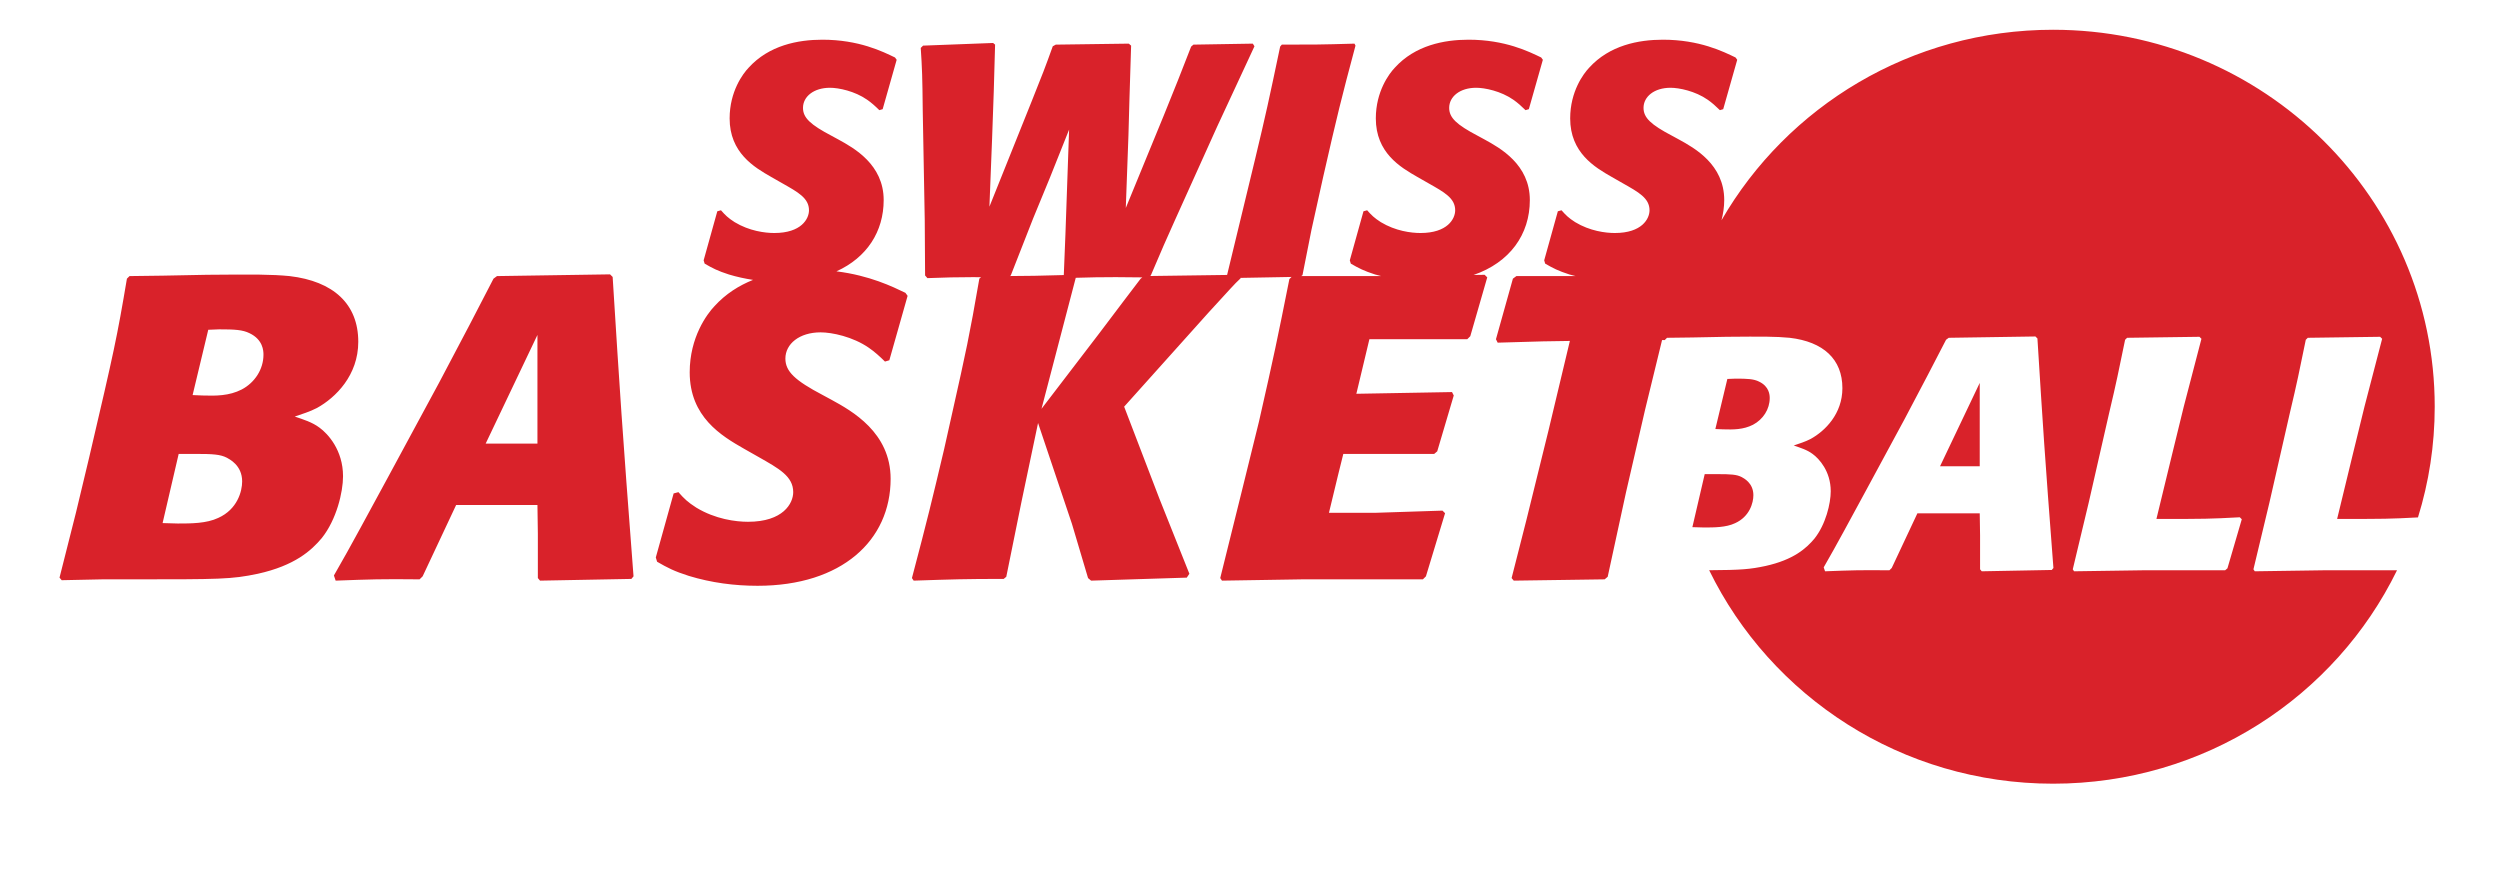 <?xml version="1.0" encoding="UTF-8" standalone="no"?>
<svg width="168px" height="59px" viewBox="0 0 168 59" version="1.1" xmlns="http://www.w3.org/2000/svg" xmlns:xlink="http://www.w3.org/1999/xlink" xmlns:sketch="http://www.bohemiancoding.com/sketch/ns">
    <!-- Generator: Sketch 3.4.2 (15855) - http://www.bohemiancoding.com/sketch -->
    <title>Swissbasketball-logo</title>
    <desc>Created with Sketch.</desc>
    <defs></defs>
    <g id="Welcome" stroke="none" stroke-width="1" fill="none" fill-rule="evenodd" sketch:type="MSPage">
        <g id="Desktop-Alternative" sketch:type="MSArtboardGroup" transform="translate(-157, -867)" fill="#D9222A">
            <g id="Sponsoren-+-Footer" sketch:type="MSLayerGroup" transform="translate(-23, 813)">
                <g id="Sponsoren" transform="translate(12, 0)" sketch:type="MSShapeGroup">
                    <path d="M326.086,84.623 L325.055,88.872 L325.571,88.872 C328.09,88.872 328.62,88.871 330.488,88.77 C331.218,86.418 331.613,83.92 331.613,81.331 C331.613,67.341 320.131,56 305.967,56 C296.421,56 288.098,61.157 283.685,68.801 C283.795,68.369 283.868,67.92 283.868,67.445 C283.868,65.054 281.874,63.949 280.82,63.372 L280.373,63.129 C278.938,62.376 278.445,61.913 278.445,61.248 C278.445,60.495 279.163,59.898 280.26,59.898 C280.842,59.898 281.918,60.12 282.747,60.695 C283.038,60.894 283.306,61.137 283.577,61.403 L283.8,61.336 L284.741,58.018 L284.629,57.863 C283.8,57.464 282.208,56.668 279.745,56.668 C278.108,56.668 276.16,57.043 274.793,58.549 C274.413,58.947 273.516,60.142 273.516,61.957 C273.516,64.258 275.152,65.232 276.317,65.895 L277.056,66.317 C278.108,66.914 278.848,67.312 278.848,68.131 C278.848,68.706 278.333,69.658 276.518,69.658 C275.891,69.658 274.838,69.526 273.852,68.928 C273.403,68.64 273.225,68.462 272.934,68.131 L272.687,68.198 L271.77,71.495 L271.836,71.716 C272.374,72.026 272.709,72.202 273.472,72.447 C273.607,72.487 273.743,72.517 273.88,72.553 L269.901,72.553 L269.667,72.726 L268.528,76.796 L268.644,77.027 L271.683,76.94 L273.495,76.911 L272.062,82.916 L270.573,88.949 L269.58,92.846 L269.725,93.019 L275.834,92.932 L276.037,92.759 L277.264,87.101 L278.55,81.531 L279.69,76.854 L279.886,76.854 C279.888,76.846 279.888,76.84 279.89,76.833 L280.024,76.7 L281.727,76.678 L284.012,76.633 C286.476,76.611 287.328,76.611 288.268,76.7 C290.532,76.965 291.809,78.138 291.809,80.086 C291.809,81.812 290.644,82.963 289.679,83.495 C289.299,83.694 288.919,83.804 288.539,83.937 C288.985,84.092 289.434,84.224 289.815,84.512 C290.24,84.822 291.025,85.663 291.025,87.013 C291.025,87.831 290.688,89.248 289.927,90.199 C289.389,90.841 288.539,91.616 286.633,92.036 C285.607,92.253 285.034,92.307 282.856,92.319 C286.998,100.808 295.791,106.664 305.967,106.664 C316.143,106.664 324.935,100.81 329.079,92.324 L324.093,92.324 L319.521,92.391 L319.431,92.258 L320.507,87.765 L321.874,81.769 C322.389,79.599 322.502,79.002 322.949,76.833 L323.084,76.7 L327.945,76.633 L328.08,76.766 L326.893,81.326 L326.086,84.623 L326.086,84.623 Z M305.877,92.302 L301.173,92.391 L301.061,92.258 L301.061,89.978 L301.038,88.495 L296.849,88.495 L295.124,92.169 L294.967,92.324 C292.973,92.302 292.457,92.324 290.643,92.391 L290.553,92.125 C291.449,90.576 292.414,88.761 293.331,87.079 L295.975,82.188 C297.386,79.51 297.834,78.669 298.775,76.833 L298.955,76.7 L304.78,76.611 L304.915,76.744 C305.296,82.83 305.385,84.268 305.99,92.169 L305.877,92.302 L305.877,92.302 Z M317.684,92.191 L317.528,92.324 L311.949,92.324 L307.378,92.391 L307.29,92.258 L308.364,87.765 L309.731,81.769 C310.246,79.599 310.358,79.002 310.807,76.833 L310.941,76.7 L315.803,76.633 L315.937,76.766 L314.749,81.326 L313.943,84.623 L312.912,88.872 L313.428,88.872 C316.026,88.872 316.498,88.872 318.514,88.761 L318.648,88.894 L317.684,92.191 L317.684,92.191 Z M208.995,72.437 L201.398,72.553 L201.164,72.726 C199.937,75.122 199.351,76.219 197.51,79.711 L194.062,86.091 C192.864,88.285 191.608,90.652 190.439,92.672 L190.556,93.019 C192.922,92.932 193.595,92.903 196.196,92.932 L196.401,92.73 L198.651,87.938 L204.116,87.938 L204.144,89.872 L204.144,92.846 L204.29,93.019 L210.428,92.903 L210.573,92.73 C209.785,82.425 209.668,80.549 209.17,72.61 L208.995,72.437 L208.995,72.437 Z M204.116,83.81 L200.637,83.81 L204.116,76.507 L204.116,83.81 L204.116,83.81 Z M189.475,82.742 C188.979,82.367 188.394,82.194 187.808,81.992 C188.306,81.819 188.803,81.674 189.301,81.415 C190.556,80.722 192.076,79.221 192.076,76.969 C192.076,74.429 190.409,72.899 187.459,72.553 C186.231,72.437 185.121,72.437 181.906,72.466 L178.926,72.524 L176.705,72.553 L176.529,72.726 C175.857,76.709 175.682,77.518 173.987,84.763 L173.109,88.429 L172,92.817 L172.145,92.99 L174.893,92.932 L176.793,92.932 C182.812,92.932 183.543,92.932 185.326,92.557 C187.808,92.008 188.92,90.998 189.622,90.161 C190.615,88.92 191.052,87.072 191.052,86.004 C191.052,84.243 190.031,83.147 189.475,82.742 L189.475,82.742 Z M182.666,88.804 C181.876,89.18 180.824,89.18 179.949,89.18 L178.926,89.151 L180.007,84.503 L181.146,84.503 C182.285,84.503 182.812,84.532 183.251,84.763 C183.397,84.85 184.273,85.254 184.273,86.351 C184.273,87.015 183.952,88.227 182.666,88.804 L182.666,88.804 Z M184.244,80.173 C183.397,80.606 182.52,80.606 181.614,80.577 L180.943,80.549 L181.995,76.161 L182.726,76.132 C183.777,76.132 184.303,76.161 184.77,76.392 C185.676,76.825 185.705,77.575 185.705,77.835 C185.705,78.817 185.121,79.711 184.244,80.173 L184.244,80.173 Z M285.804,82.542 C286.476,82.188 286.925,81.502 286.925,80.75 C286.925,80.551 286.902,79.975 286.208,79.644 C285.849,79.466 285.446,79.444 284.639,79.444 L284.078,79.466 L283.272,82.83 L283.788,82.852 C284.482,82.874 285.155,82.874 285.804,82.542 L285.804,82.542 Z M285.827,87.278 C285.827,86.437 285.155,86.127 285.043,86.061 C284.707,85.884 284.303,85.862 283.43,85.862 L282.556,85.862 L281.727,89.425 L282.511,89.447 C283.182,89.447 283.99,89.447 284.595,89.159 C285.579,88.717 285.827,87.787 285.827,87.278 L285.827,87.278 Z M267.021,72.478 C269.452,71.64 270.805,69.764 270.805,67.445 C270.805,65.054 268.812,63.949 267.759,63.372 L267.311,63.129 C265.878,62.376 265.385,61.913 265.385,61.248 C265.385,60.495 266.101,59.898 267.198,59.898 C267.782,59.898 268.856,60.12 269.686,60.695 C269.977,60.894 270.245,61.137 270.515,61.403 L270.738,61.336 L271.68,58.018 L271.568,57.863 C270.738,57.464 269.148,56.668 266.684,56.668 C265.048,56.668 263.098,57.043 261.732,58.549 C261.351,58.947 260.455,60.142 260.455,61.957 C260.455,64.258 262.09,65.232 263.255,65.895 L263.995,66.317 C265.048,66.914 265.788,67.312 265.788,68.131 C265.788,68.706 265.273,69.658 263.457,69.658 C262.83,69.658 261.778,69.526 260.791,68.928 C260.343,68.64 260.165,68.462 259.873,68.131 L259.626,68.198 L258.707,71.495 L258.775,71.716 C259.312,72.026 259.648,72.202 260.411,72.447 C260.545,72.487 260.683,72.517 260.818,72.553 L255.438,72.553 L255.527,72.491 L256.132,69.436 L256.916,65.895 C257.879,61.669 258.126,60.673 259.089,57.066 L259.022,56.932 C256.736,56.999 256.266,56.999 254.138,56.999 L254.026,57.132 C253.264,60.761 253.062,61.69 252.346,64.679 L250.461,72.476 L245.285,72.548 L245.333,72.512 C245.624,71.826 245.916,71.141 246.207,70.476 C246.453,69.924 246.699,69.371 246.946,68.817 L249.791,62.51 C250.15,61.758 251.696,58.394 252.3,57.11 L252.189,56.932 L248.2,56.999 L248.044,57.132 C247.327,58.991 247.013,59.765 246.207,61.758 L243.653,67.976 L243.832,63.085 L243.898,60.695 L244.011,57.066 L243.854,56.932 L238.948,56.999 L238.746,57.11 C238.253,58.482 238.052,59.013 237.312,60.849 L234.489,67.888 L234.669,63.306 L234.781,60.142 L234.87,56.999 L234.736,56.888 L230.031,57.066 L229.874,57.221 C229.964,58.593 229.985,59.123 230.008,61.426 L230.143,68.794 L230.166,72.512 L230.322,72.69 C231.486,72.646 232.339,72.624 233.391,72.624 C233.57,72.624 233.747,72.629 233.926,72.629 L233.812,72.726 C233.139,76.623 232.906,77.662 232,81.703 L231.445,84.186 C230.625,87.65 230.334,88.862 229.282,92.846 L229.399,93.019 C232.057,92.932 232.817,92.903 235.448,92.903 L235.622,92.759 L236.646,87.707 L237.757,82.425 L240.036,89.208 L241.117,92.846 L241.321,93.019 L247.75,92.817 L247.926,92.557 L245.91,87.505 L243.543,81.328 L249.211,75.006 C250.731,73.361 250.877,73.159 251.373,72.697 L251.361,72.674 L254.791,72.611 L254.646,72.755 C253.828,76.854 253.625,77.835 252.601,82.338 L251.433,87.072 L250,92.846 L250.117,93.019 L255.523,92.932 L263.618,92.932 L263.822,92.73 L265.109,88.487 L264.933,88.314 L260.492,88.458 L257.306,88.458 L257.919,85.918 L258.27,84.503 L264.378,84.503 L264.582,84.33 L265.692,80.577 L265.576,80.347 L259.147,80.462 L260.023,76.796 L266.598,76.796 L266.803,76.594 L267.943,72.639 L267.767,72.466 L267.021,72.478 L267.021,72.478 Z M235.872,72.55 L235.923,72.512 L237.424,68.685 L238.545,65.963 L239.844,62.709 L239.597,69.746 L239.487,72.484 C237.886,72.532 237.031,72.546 235.872,72.55 L235.872,72.55 Z M244.653,72.726 C243.689,73.996 243.484,74.256 241.876,76.392 L237.989,81.472 L240.291,72.668 C241.197,72.638 242.018,72.624 242.981,72.624 C243.569,72.624 244.165,72.629 244.766,72.641 L244.653,72.726 L244.653,72.726 Z M301.038,85.331 L301.038,79.732 L298.372,85.331 L301.038,85.331 L301.038,85.331 Z M223.146,76.334 C223.905,76.334 225.307,76.623 226.389,77.373 C226.768,77.633 227.12,77.951 227.47,78.297 L227.763,78.21 L228.991,73.881 L228.844,73.678 C227.973,73.26 226.445,72.513 224.209,72.234 C226.255,71.308 227.383,69.562 227.383,67.445 C227.383,65.054 225.389,63.949 224.335,63.372 L223.888,63.129 C222.454,62.376 221.961,61.913 221.961,61.248 C221.961,60.495 222.678,59.898 223.776,59.898 C224.358,59.898 225.433,60.12 226.262,60.695 C226.554,60.894 226.822,61.137 227.091,61.403 L227.315,61.336 L228.256,58.018 L228.144,57.863 C227.315,57.464 225.724,56.668 223.26,56.668 C221.624,56.668 219.676,57.043 218.309,58.549 C217.927,58.947 217.031,60.142 217.031,61.957 C217.031,64.258 218.667,65.232 219.832,65.895 L220.572,66.317 C221.624,66.914 222.364,67.312 222.364,68.131 C222.364,68.706 221.849,69.658 220.033,69.658 C219.407,69.658 218.354,69.526 217.368,68.928 C216.919,68.64 216.741,68.462 216.45,68.131 L216.203,68.198 L215.284,71.495 L215.352,71.716 C215.888,72.026 216.224,72.202 216.986,72.447 C217.522,72.609 218.063,72.725 218.604,72.808 C217.665,73.186 216.771,73.741 216.015,74.573 C215.519,75.093 214.348,76.652 214.348,79.019 C214.348,82.021 216.483,83.291 218.001,84.157 L218.967,84.705 C220.34,85.485 221.304,86.004 221.304,87.072 C221.304,87.823 220.633,89.064 218.265,89.064 C217.447,89.064 216.074,88.891 214.789,88.111 C214.203,87.736 213.969,87.505 213.59,87.072 L213.268,87.159 L212.07,91.46 L212.157,91.749 C212.859,92.153 213.296,92.384 214.291,92.701 C215.81,93.163 217.358,93.365 218.908,93.365 C224.576,93.365 227.85,90.305 227.85,86.177 C227.85,83.06 225.249,81.617 223.877,80.866 L223.291,80.549 C221.421,79.567 220.778,78.961 220.778,78.095 C220.778,77.114 221.713,76.334 223.146,76.334 L223.146,76.334 Z" id="Swissbasketball-logo"></path>
                </g>
            </g>
        </g>
    </g>
</svg>